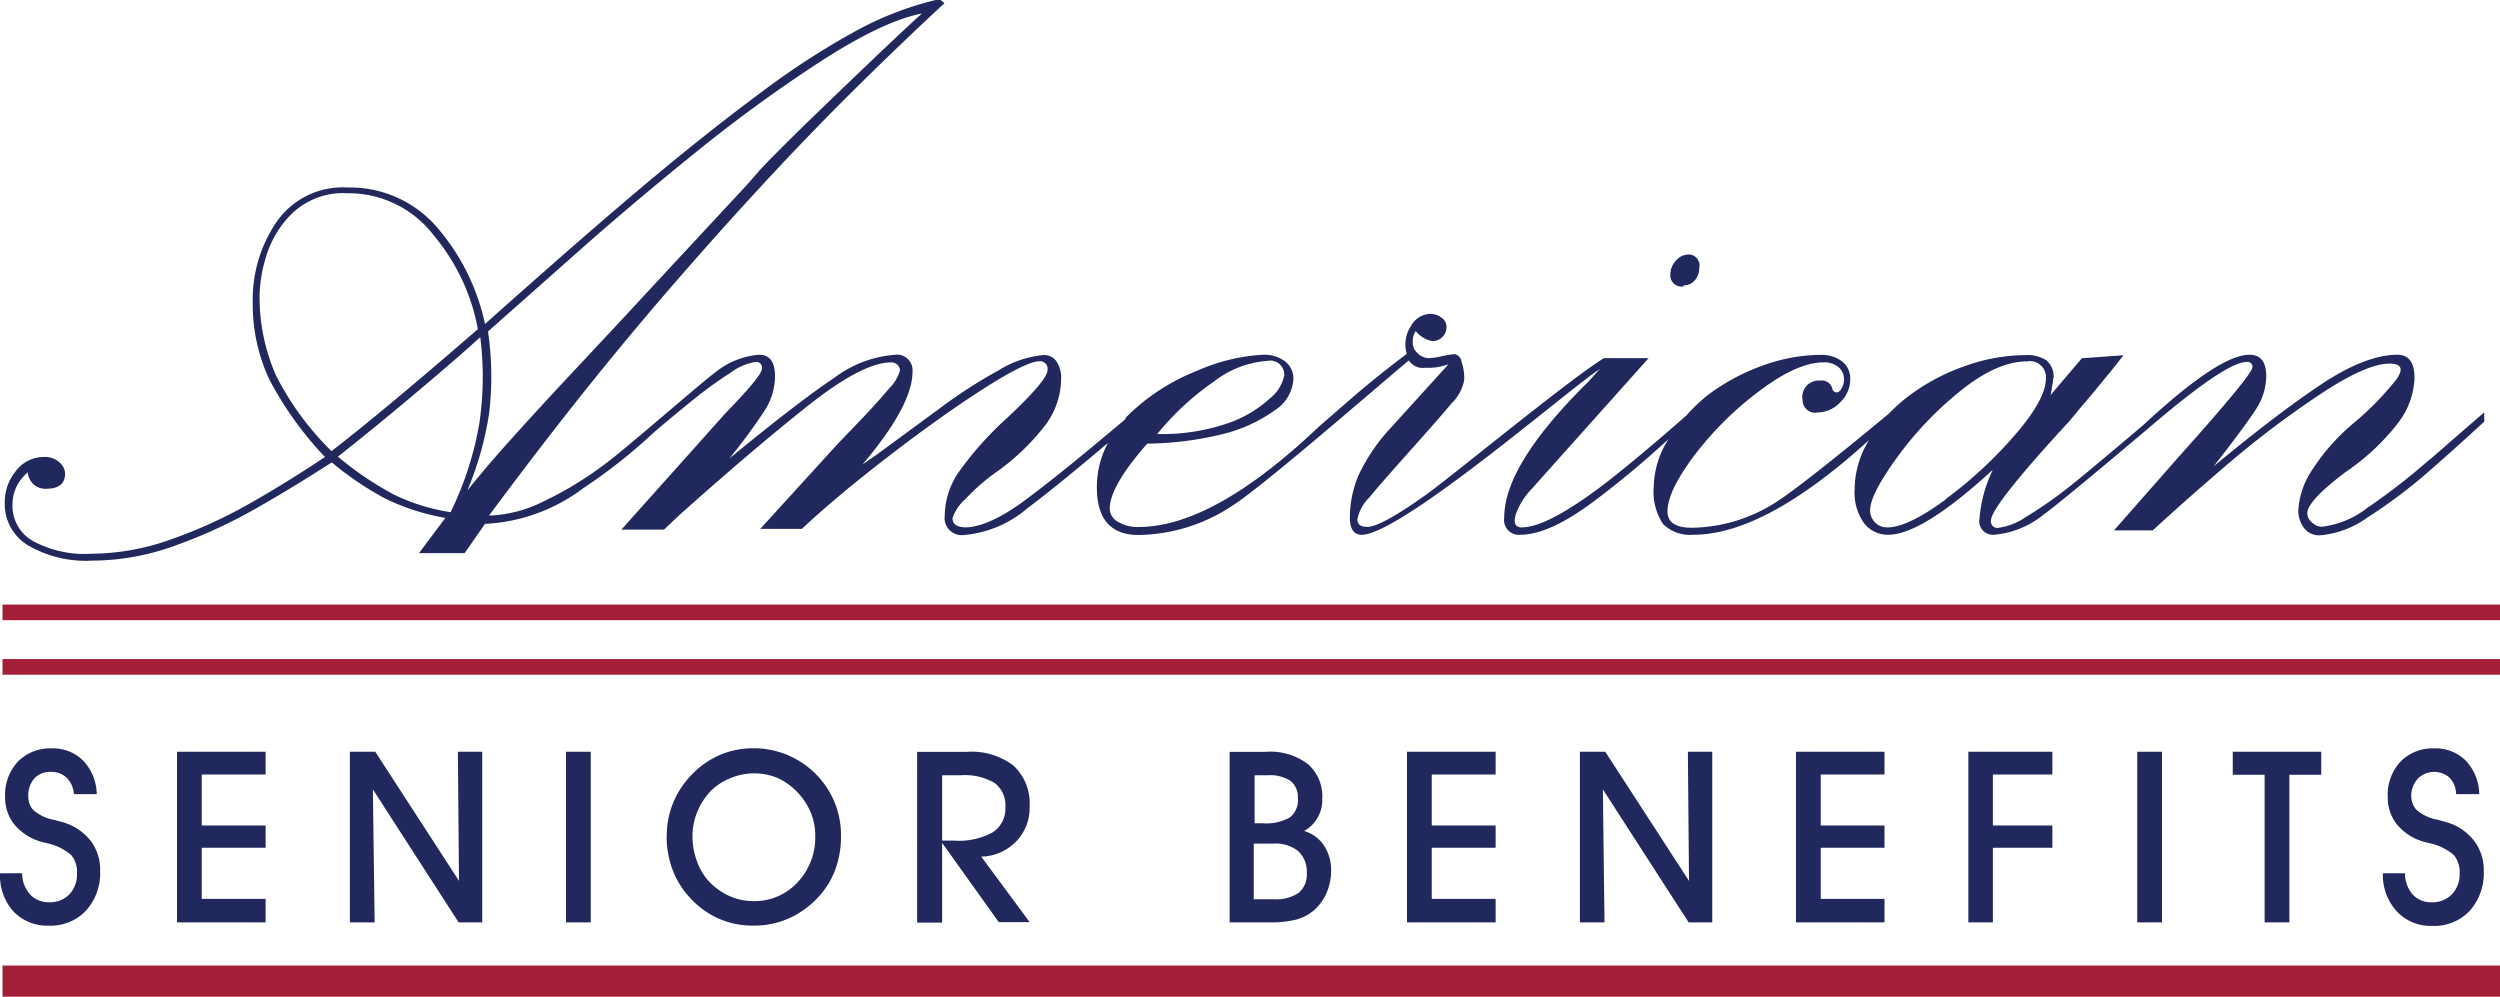 <svg id="Layer_1" data-name="Layer 1" xmlns="http://www.w3.org/2000/svg" viewBox="0 0 200 79.74"><defs><style>.cls-1{fill:#20285d;}.cls-2,.cls-3{fill:none;stroke:#a41e37;}.cls-2{stroke-width:1.25px;}.cls-3{stroke-width:2.49px;}</style></defs><title>Untitled-19</title><path class="cls-1" d="M134.67,33.58a1.17,1.17,0,0,0,.91-0.4,1.48,1.48,0,0,0,.36-1,0.87,0.87,0,0,0-.87-1.07,1.33,1.33,0,0,0-1,.5,1.58,1.58,0,0,0-.44,1.05,0.9,0.9,0,0,0,1.07,1" transform="translate(0 -10.75)"/><path class="cls-1" d="M155.69,50.68q-3.06,2.26-4.69,2.26a1.35,1.35,0,0,1-1.39-1.39q0-1.23,2.16-4.21A27.67,27.67,0,0,1,156.86,42q2.92-2.34,5.3-2.34a1.28,1.28,0,0,1,1.51,1.39q0,1.63-2.46,4.48a33.69,33.69,0,0,1-5.52,5.12M37.41,49.93a25.71,25.71,0,0,0,1.73-6.19,25,25,0,0,0-.1-6.47l7.48-6.63q4.31-3.81,9.31-7.84a116.66,116.66,0,0,1,9.92-7.2q4.92-3.17,8-3.77-1.63,1.47-6.45,6.09t-6.49,6.41l-1,1.15q-6.51,7-9.86,10.62l-4.86,5.2q-1.51,1.61-3.81,4.15t-3.85,4.49m-1.35,1.79a15.87,15.87,0,0,1-4.64-1.45,26.4,26.4,0,0,1-4.41-3q2.78-2.18,6.27-5.12t5.12-4.44a25.36,25.36,0,0,1-.08,6.94,26.39,26.39,0,0,1-2.26,7m-14-10.88a15.49,15.49,0,0,1-1.31-6.59,11.64,11.64,0,0,1,.5-2.86,8.16,8.16,0,0,1,2.06-3.47,5.92,5.92,0,0,1,4.5-1.65,8.57,8.57,0,0,1,6.87,3.37,16.26,16.26,0,0,1,3.53,7.5q-7.5,6.51-11.71,9.76a23.24,23.24,0,0,1-4.45-6.07m75.15,0.42a7.93,7.93,0,0,1,4.17-1.57,1.12,1.12,0,0,1,1.35,1.15,3.13,3.13,0,0,1-1.17,1.87,9.54,9.54,0,0,1-3.43,2,16.13,16.13,0,0,1-5.56.83,21.79,21.79,0,0,1,4.64-4.27m97.19,6.27a49.61,49.61,0,0,1-5,3.89,7.31,7.31,0,0,1-3.67,1.53,1.16,1.16,0,0,1-.78-0.34,1,1,0,0,1-.38-0.73q0-1,3.1-3.33a18.09,18.09,0,0,0,4.17-3.91A6.27,6.27,0,0,0,193.16,41q0-1.86-1.35-1.87-2.58,0-6.19,2.42t-8.53,6.51q2.54-3.25,3.38-4.56a4.91,4.91,0,0,0,.83-2.66q0-1.71-1.35-1.71-2.42,0-8.46,5.6s-4.71,4-6,5a33,33,0,0,1-3.39,2.36,5.19,5.19,0,0,1-2.26.89,0.51,0.51,0,0,1-.56-0.59q0-1.15,6.19-7.86c0.37-.42.82-1,1.35-1.61s1.22-1.47,2.06-2.48l1-1.27-3.33.24-2.5,2.94,0.1-.52c0-.21.07-0.38,0.08-0.5s0-.25.06-0.38a1.73,1.73,0,0,0-.57-1.37,2.76,2.76,0,0,0-1.69-.42,14.5,14.5,0,0,0-4.82.87,16.57,16.57,0,0,0-4.49,2.38,13.5,13.5,0,0,0-1.61,1.43s-6.5,5.42-8.77,6.91a12.72,12.72,0,0,1-7,2.22q-1.94,0-1.94-1.31,0-1.63,2.18-4.52A26.18,26.18,0,0,1,140.79,42q3-2.26,5.1-2.26a1.76,1.76,0,0,1,1.19.38,1.27,1.27,0,0,1,.44,1,1.31,1.31,0,0,1-.2.71,0.53,0.53,0,0,1-.4.32,0.42,0.42,0,0,1-.32-0.24,0.86,0.86,0,0,0-1-.71,1.3,1.3,0,0,0-1.39,1.55,1,1,0,0,0,1.19,1,2.51,2.51,0,0,0,1.81-.81,2.54,2.54,0,0,0,.81-1.85,1.72,1.72,0,0,0-.66-1.43,2.65,2.65,0,0,0-1.69-.52,13.72,13.72,0,0,0-4.64.85,16.49,16.49,0,0,0-4.37,2.34A13.45,13.45,0,0,0,134.9,44s-4.64,4.09-7.26,6-4.59,2.94-5.91,2.94q-0.75,0-.48-1a5.62,5.62,0,0,1,1.27-2.06l9.37-10.48h-3.57c-2.7,1.64-12.11,9.4-14.2,10.9q-3.63,2.6-4.74,2.6c-0.53,0-.79-0.2-0.79-0.59a3.24,3.24,0,0,1,.91-1.71q0.91-1.11,3.29-3.77T116.14,43a3.4,3.4,0,0,0,1-1.89,4.19,4.19,0,0,0-.22-1.43,0.71,0.71,0,0,0-.54-0.6,7.76,7.76,0,0,0-1,.16,5.49,5.49,0,0,1-1.07.16A1.29,1.29,0,0,1,113.4,39a1.11,1.11,0,0,1-.38-0.89,1.43,1.43,0,0,1,.24-0.87,2.31,2.31,0,0,0,1.31.8,1.15,1.15,0,0,0,.81-0.32,1.1,1.1,0,0,0,.34-0.83,0.89,0.89,0,0,0-.4-0.73,1.48,1.48,0,0,0-.91-0.3,1.83,1.83,0,0,0-1.55,1,2.65,2.65,0,0,0-.32,2.2q-1.75,1.31-3.51,2.78c-0.78.65-3.55,3.07-3.55,3.07q-8.43,8-14.4,8a3,3,0,0,1-1.65-.42,1.22,1.22,0,0,1-.65-1.05q0-1.79,3-5.2A26.24,26.24,0,0,0,98,45.43,12,12,0,0,0,102,43.56a3.16,3.16,0,0,0,1.47-2.48,1.73,1.73,0,0,0-.65-1.41,2.77,2.77,0,0,0-1.81-.54,15.08,15.08,0,0,0-5.26,1.29,16.57,16.57,0,0,0-5.64,3.69L90,44.31q-5.31,4.48-8.07,6.51t-4.62,2.12q-1.11,0-1.11-.75a3.62,3.62,0,0,1,1.07-1.55,16.13,16.13,0,0,1,2.26-2,18.23,18.23,0,0,0,4.15-3.95,6.3,6.3,0,0,0,1.21-3.59,2.36,2.36,0,0,0-.38-1.45,1.21,1.21,0,0,0-1-.5,8.22,8.22,0,0,0-3.59,1.21,39.47,39.47,0,0,0-4.66,3l-5.08,3.73L69,47.91q4-4.72,4-7.42a1.25,1.25,0,0,0-1.47-1.35A9.18,9.18,0,0,0,66.71,41q-2.8,1.86-8.36,6.43a47.28,47.28,0,0,0,2.82-3.83A5.12,5.12,0,0,0,62,40.84q0-1.71-1.27-1.71a6.32,6.32,0,0,0-3.53,1.43c-1.1.8-6.95,5.92-8.65,7.2a28.71,28.71,0,0,1-5.06,3.1A10.58,10.58,0,0,1,39.12,52q4.45-6,8.48-11t8.69-10.26q4.66-5.26,8.77-9.5t9.35-9.17l1.15-1.07-0.4-.32a25.78,25.78,0,0,0-6.53,2.46,61.76,61.76,0,0,0-7.74,5q-4.34,3.22-9.23,7.32T38.8,36.67a17.35,17.35,0,0,0-4-7.92,9.21,9.21,0,0,0-7-3,6.44,6.44,0,0,0-5.68,2.76,11,11,0,0,0-1.9,6.41,14.08,14.08,0,0,0,1.35,6.23A27.58,27.58,0,0,0,26,47.31q-3.17,2.11-6.11,3.77a38.32,38.32,0,0,1-6.21,2.82,19.14,19.14,0,0,1-6.37,1.15,8.68,8.68,0,0,1-4.64-1A3.21,3.21,0,0,1,1,51.16a3.27,3.27,0,0,1,1.23-2.62,1.39,1.39,0,0,0,1.47,1.31q1.51,0,1.51-1.23a1.26,1.26,0,0,0-.44-0.87,1.72,1.72,0,0,0-1.27-.44,2.78,2.78,0,0,0-2.22,1.11A3.94,3.94,0,0,0,.38,51a3.85,3.85,0,0,0,1.85,3.37,9.19,9.19,0,0,0,5.14,1.23,19.47,19.47,0,0,0,6.55-1.17,40.16,40.16,0,0,0,6.23-2.82q2.94-1.65,6.39-3.87a25.32,25.32,0,0,0,4.27,2.89,17.86,17.86,0,0,0,4.82,1.55L33.52,55h3.65l1.63-2.34a14.19,14.19,0,0,0,7.84-2.84,43.41,43.41,0,0,0,5.64-4.45v0q1.67-1.43,3.25-2.7a33.27,33.27,0,0,1,2.94-2.12,4.47,4.47,0,0,1,2-.85,0.46,0.46,0,0,1,.48.56q0,0.55-2.86,3.49l-8.38,9.37h3.41L54.3,52q6-5.36,10.36-8.81t6.63-3.45a0.65,0.65,0,0,1,.53.22,0.67,0.67,0,0,1,.18.42,3.39,3.39,0,0,1-.91,1.49q-0.91,1.09-2.2,2.44l-1.92,2-6.15,6.75h3.33q2.7-2.54,6.89-5.77t7.64-5.44q3.45-2.2,4.48-2.2a0.6,0.6,0,0,1,.64.71q0,0.79-3.17,3.77a26.67,26.67,0,0,0-3.89,4.33A6.24,6.24,0,0,0,75.58,52a1.37,1.37,0,0,0,1.55,1.55,8.94,8.94,0,0,0,5.06-2.14c1.58-1.18,3.73-2.93,6.45-5.23a7.41,7.41,0,0,0-.89,3.56q0,3.81,3.34,3.81a13.88,13.88,0,0,0,7.46-2.32c2.43-1.52,11.45-9.4,14.16-11.65a1.31,1.31,0,0,0,1.29.59,4.77,4.77,0,0,0,1.88-.28L111.24,45a14.84,14.84,0,0,0-2.52,3.69,8.67,8.67,0,0,0-.73,3.53c0,0.87.36,1.38,1.07,1.31,3.46-.36,17-12.11,18.94-13.26-0.18.18-.38,0.39-0.57,0.62s-0.42.46-.66,0.69q-6.43,6.43-6.43,10.56a1.19,1.19,0,0,0,1.31,1.39q2.27,0,5.84-2.66a76,76,0,0,0,6-5,7.24,7.24,0,0,0-1.19,3.81,4.65,4.65,0,0,0,.75,3,3.08,3.08,0,0,0,2.42.85q5.72,0,14.05-7.57a7.59,7.59,0,0,0-1.15,3.92,4.23,4.23,0,0,0,.75,2.72,2.39,2.39,0,0,0,1.94.93q2.7,0,8.37-5.2a10.84,10.84,0,0,0-1.07,3.89,1.09,1.09,0,0,0,1.15,1.31,7.26,7.26,0,0,0,4-1.63c1.52-1.08,9.07-7.49,9.07-7.49,3.7-3.12,6.09-4.7,7.14-4.7a0.39,0.39,0,0,1,.48.4q0,0.6-5.8,7.07l-5.28,6h3.1q2.94-2.7,6.23-5.5a77,77,0,0,1,7.06-5.32q3.77-2.52,5.64-2.52,1.47,0,.54,1.29a24,24,0,0,1-3.35,3.43,16.34,16.34,0,0,0-3.29,3.67,6.52,6.52,0,0,0-1.19,3.39,2.36,2.36,0,0,0,.42,1.31,1.51,1.51,0,0,0,1.37.64,7.6,7.6,0,0,0,3.79-1.45,40.66,40.66,0,0,0,4.58-3.41q2.3-2,4.72-4.23V43.74q-1.66,1.43-4.37,3.79" transform="translate(0 -10.75)"/><path class="cls-1" d="M0,80.61H1.77A2.58,2.58,0,0,0,2.4,82.3a2,2,0,0,0,1.51.63,2.18,2.18,0,0,0,1.64-.63,2.33,2.33,0,0,0,.61-1.69,2.09,2.09,0,0,0-.45-1.44,4.37,4.37,0,0,0-1.88-.95l-0.25-.06a4.34,4.34,0,0,1-2.48-1.51,3.39,3.39,0,0,1-.52-1,3.46,3.46,0,0,1-.17-1.11,3.92,3.92,0,0,1,1-2.84,3.61,3.61,0,0,1,2.73-1.08,3.39,3.39,0,0,1,2.53,1,4,4,0,0,1,1.07,2.66H5.91A2,2,0,0,0,5.36,73a1.72,1.72,0,0,0-1.26-.5A1.72,1.72,0,0,0,2.77,73a2.05,2.05,0,0,0-.51,1.44,1.79,1.79,0,0,0,.09.58,1.58,1.58,0,0,0,.29.51,3.47,3.47,0,0,0,1.73.82q0.61,0.16.94,0.27a4.32,4.32,0,0,1,2,1.47,3.84,3.84,0,0,1,.7,2.31,4.49,4.49,0,0,1-1.12,3.19,3.88,3.88,0,0,1-3,1.21,3.72,3.72,0,0,1-2.84-1.16A4.34,4.34,0,0,1,0,80.61" transform="translate(0 -10.75)"/><polygon class="cls-1" points="21.25 73.79 14.16 73.79 14.16 60.14 21.25 60.14 21.25 61.96 16.14 61.96 16.14 66.04 21.25 66.04 21.25 67.82 16.14 67.82 16.14 71.91 21.25 71.91 21.25 73.79"/><polygon class="cls-1" points="29.97 73.79 27.99 73.79 27.99 60.14 30.02 60.14 36.72 70.47 36.63 60.14 38.58 60.14 38.58 73.79 36.69 73.79 29.83 63.15 29.97 73.79"/><rect class="cls-1" x="45.28" y="60.14" width="1.98" height="13.65"/><path class="cls-1" d="M55.4,77.66a5.66,5.66,0,0,0,.36,2,4.74,4.74,0,0,0,1,1.65,5.06,5.06,0,0,0,1.62,1.13,4.63,4.63,0,0,0,1.88.4,4.68,4.68,0,0,0,3.54-1.5,5.23,5.23,0,0,0,1.42-3.74,4.82,4.82,0,0,0-.34-1.8A5.37,5.37,0,0,0,62.24,73a4.92,4.92,0,0,0-3.8,0A4.66,4.66,0,0,0,56.89,74a5.23,5.23,0,0,0-1.1,1.68,5.09,5.09,0,0,0-.39,1.95m-2.06,0a6.91,6.91,0,0,1,.54-2.72,7.13,7.13,0,0,1,1.59-2.32,6.89,6.89,0,0,1,2.21-1.48,6.76,6.76,0,0,1,2.61-.5,7,7,0,0,1,6.46,4.28,7,7,0,0,1,.53,2.73,7.7,7.7,0,0,1-.45,2.68,6.57,6.57,0,0,1-1.35,2.2,7.19,7.19,0,0,1-2.37,1.72,6.89,6.89,0,0,1-2.84.58,6.76,6.76,0,0,1-2.84-.59,7,7,0,0,1-2.33-1.75,6.67,6.67,0,0,1-1.32-2.2,7.64,7.64,0,0,1-.45-2.64" transform="translate(0 -10.75)"/><path class="cls-1" d="M75.37,78h1a5.59,5.59,0,0,0,3.06-.67,2.26,2.26,0,0,0,1-2,2.23,2.23,0,0,0-.86-1.94,4.73,4.73,0,0,0-2.73-.62H75.37V78Zm0,6.56h-2V70.9h3.94A5.53,5.53,0,0,1,81.08,72a4.13,4.13,0,0,1,1.29,3.28,3.85,3.85,0,0,1-1.08,2.79,4,4,0,0,1-2.79,1.21l3.87,5.24H79.9l-4.53-6.34v6.34Z" transform="translate(0 -10.75)"/><path class="cls-1" d="M100.33,76.61H101a3.86,3.86,0,0,0,2.18-.46,1.75,1.75,0,0,0,.65-1.53,1.65,1.65,0,0,0-.59-1.4,3,3,0,0,0-1.81-.45h-1.06v3.85Zm0,6.08h1.56a3.23,3.23,0,0,0,2-.51,1.89,1.89,0,0,0,.65-1.58,2.23,2.23,0,0,0-.68-1.76,2.9,2.9,0,0,0-2-.6h-1.56V82.7Zm1-11.8a5,5,0,0,1,3.32,1,3.43,3.43,0,0,1,1.13,2.78,2.83,2.83,0,0,1-1.45,2.56,2.86,2.86,0,0,1,1.58,1.15,3.54,3.54,0,0,1,.58,2,4.53,4.53,0,0,1-.36,1.79,3.81,3.81,0,0,1-1,1.39,3.71,3.71,0,0,1-1.4.75,8.39,8.39,0,0,1-2.21.23H98.37V70.9h2.93Z" transform="translate(0 -10.75)"/><polygon class="cls-1" points="119.65 73.79 112.56 73.79 112.56 60.14 119.65 60.14 119.65 61.96 114.54 61.96 114.54 66.04 119.65 66.04 119.65 67.82 114.54 67.82 114.54 71.91 119.65 71.91 119.65 73.79"/><polygon class="cls-1" points="128.36 73.79 126.39 73.79 126.39 60.14 128.42 60.14 135.12 70.47 135.03 60.14 136.98 60.14 136.98 73.79 135.09 73.79 128.23 63.15 128.36 73.79"/><polygon class="cls-1" points="150.76 73.79 143.68 73.79 143.68 60.14 150.76 60.14 150.76 61.96 145.66 61.96 145.66 66.04 150.76 66.04 150.76 67.82 145.66 67.82 145.66 71.91 150.76 71.91 150.76 73.79"/><polygon class="cls-1" points="157.47 73.79 157.47 60.14 164.19 60.14 164.19 61.96 159.43 61.96 159.43 66.04 164.19 66.04 164.19 67.82 159.43 67.82 159.43 73.79 157.47 73.79"/><rect class="cls-1" x="170.98" y="60.14" width="1.98" height="13.65"/><polygon class="cls-1" points="183.15 73.79 181.17 73.79 181.17 61.98 178.62 61.98 178.62 60.14 185.7 60.14 185.7 61.98 183.15 61.98 183.15 73.79"/><path class="cls-1" d="M190.63,80.61h1.77A2.59,2.59,0,0,0,193,82.3a2,2,0,0,0,1.51.63,2.17,2.17,0,0,0,1.64-.63,2.33,2.33,0,0,0,.62-1.69,2.1,2.1,0,0,0-.45-1.44,4.37,4.37,0,0,0-1.88-.95l-0.25-.06a4.33,4.33,0,0,1-2.48-1.51,3.39,3.39,0,0,1-.52-1,3.46,3.46,0,0,1-.17-1.11,3.92,3.92,0,0,1,1-2.84,3.6,3.6,0,0,1,2.73-1.08,3.4,3.4,0,0,1,2.53,1,4,4,0,0,1,1.06,2.66h-1.85A2,2,0,0,0,196,73a1.85,1.85,0,0,0-2.59.06,2.05,2.05,0,0,0-.51,1.44A1.79,1.79,0,0,0,193,75a1.58,1.58,0,0,0,.29.51,3.47,3.47,0,0,0,1.73.82c0.4,0.11.72,0.2,0.94,0.27A4.31,4.31,0,0,1,198,78.11a3.84,3.84,0,0,1,.7,2.31,4.49,4.49,0,0,1-1.12,3.19,3.88,3.88,0,0,1-3,1.21,3.72,3.72,0,0,1-2.84-1.16,4.33,4.33,0,0,1-1.11-3.05" transform="translate(0 -10.75)"/><path class="cls-2" d="M0.2,59.74H200M0.2,64.1H200" transform="translate(0 -10.75)"/><line class="cls-3" x1="0.2" y1="78.49" x2="200" y2="78.49"/></svg>
